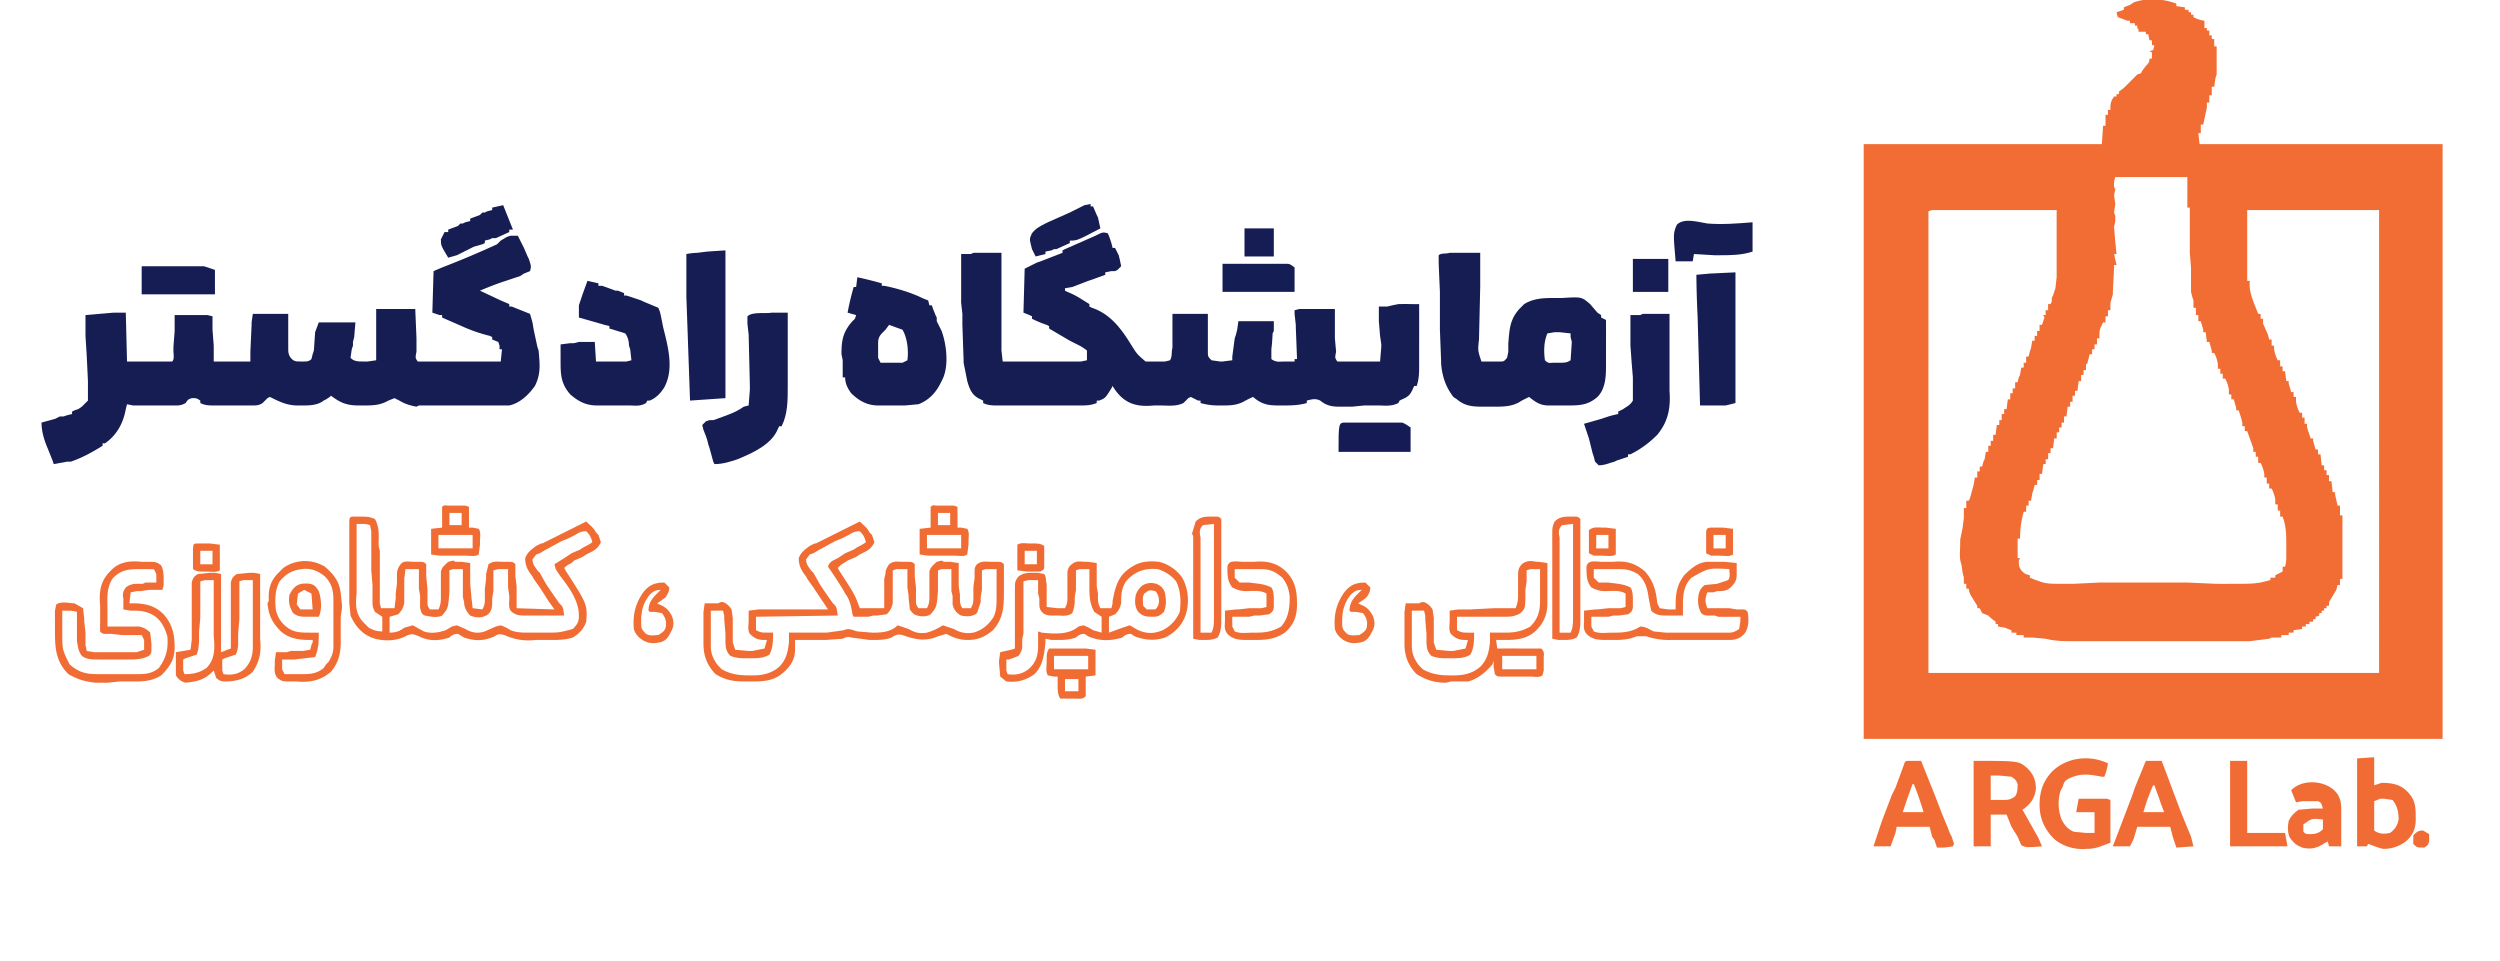 <svg xmlns="http://www.w3.org/2000/svg" viewBox="0 0 20470 7870"><path d="M17820 30v20l70 10v20h30v20h20v20h20v20a260 260 0 00 90 30v60h20v20h20v40h20v30h20v60h20v230l-10 30-10 70h-20v70h-20v60h-20v40l-30 140h-20v70h-20l10 90h1990v4870h-4740V1180h1950l10-150h20v-90h20v-40h20v-20c0-40 10-60 30-90h20v-20h20v-20l40-30 110-110 30-10 10-20 30-40c20-20 30-30 30-60h20v-50l-20-10 30-10 10-40h-20v-40h-20l-10-50h-20v-20h-60v-20l-10-10v-20h-20v-20h-40v-20h-20l-80-30-10-40 60-20V60l50-20 30-20c110-40 250-30 350 10m-500 1420a190 190 0 00-10 80l10 20-10 50 10 70-10 70 10 30v40l-10 50 10 120 10 100h-20l20 90h-20v20l-10 200v20l-20 70v60h-20v50h-20v50h-20c-30 60-30 60-30 130h-20v50h-20v40h-20v40h-20l-20 80h-10v50h-20v40h-20v50h-20l-10 80h-20v40h-20v50h-20v40h-20l-10 80h-20v50h-20v40h-20v40h-20v50h-20l-10 80h-20v40h-20v50h-20v40h-20l-10 80h-20v50h-20v40h-20l-10 40-10 30-10 60h-20v40h-20v50h-20c-20 70-30 140-30 220h-20v160h20l-10 20c0 40 0 50 20 80 30 30 30 30 70 40v20l50 20 30 10c50 20 100 20 150 20h130l210-10h720l230 10a3630 3630 0 00 140 0h60c70 0 140 0 210-20l40-10v-20h40v-20l60-30v-40h20a310 310 0 00 10-90v-90c0-70 0-130-20-200l-10-30h-20v-50h-20v-50h-20v-40a290 290 0 00-30-90h-20v-40h-20v-50h-20v-30a330 330 0 00-30-90h-20v-50h-20v-40h-20v-30l-50-140h-20v-40h-20v-30a950 950 0 00-30-100h-20v-20l-20-70h-20v-40h-20v-40a290 290 0 00-30-90h-20v-40h-20v-40h-20v-40a290 290 0 00-30-90h-20v-20l-20-70h-20l-10-80h-20v-20l-20-70h-20v-50h-20v-60h-20v-60l-10-30-10-40v-200l-10-120v-370h-20v-250zm-1530 280v1050a1470320 1470320 0 00 0 1120v1610h3690V1720h-1080v580h20v30c0 80 40 160 70 240h20v40h20v40l40 90 10 40h20v50h20v30a330 330 0 00 30 90h20v50h20v40h20l10 80h20v20l20 70h20v40h20v40a290 290 0 00 30 90h20v40h20v50h20v30l30 90h20v20l20 70h20v40h20l10 90h20v40h20v40h20v50h20l10 90h20v20l20 90h20v80h20v520h-20v50h-20l-10 40-60 100v30h-20v20h-20v20h-20v20h-20v20l-30 10v20h-20v20h-30v20h-30v20h-30v20l-70 10v20h-40v20h-60v20h-80l-20 10-80 10-80 10h-960a94000 94000 0 01-310 0h-170c-80 0-150 0-230-20l-110-10h-70v-20h-60v-20h-40v-20l-30-10-20-10-60-10v-20h-20v-20l-40-30-20-20-50-20-20-40h-20v-20l-50-80a140 140 0 01-20-60h-20v-40h-20v-50l-10-40-10-70c-20-50-10-110-10-160v-40l20-100 10-80v-80h20v-60h20l10-20 30-110 10-60h20v-50h20v-40h20l10-40 10-20 10-60h20v-50h20v-40h20v-50h20l10-80h20v-40h20v-50h20v-40h20l10-80h20v-50h20v-40h20v-50h20l10-40 10-20 10-60h20v-40h20v-50h20l10-40 10-30 10-60h20v-40h20v-40h20v-50h20l20-60-10-20h20v-40h20v-50h20l10-20v-30l10-20 20-60 10-90v-550h-600a134040 134040 0 00-340 0h-80l-30 10" fill="#f16d34"/><path d="m4240 1930 20 40 10 20 10 20 10 20 30 70 10 20c20 60 20 60 10 100l-50 20-30 20-150 50a2600 2600 0 00-180 70l170 80 70 30v20h20l150 60 20 70 10 60 30 140 10 30c10 110 20 190-30 290-50 70-120 140-210 160h-740l-20 10c-50-10-90-20-140-50l-40-20-50 20c-70 40-130 40-210 40h-30c-100 0-150-20-230-80l-10 10-30 20-20 10c-50 40-120 40-180 40h-30c-90 0-150-30-230-70l-20 10-20 20-20 20c-30 20-50 20-90 20h-300c-50 0-80 0-120-20v-20c-30-20-30-20-70-20-30 10-30 10-50 40a140 140 0 01-80 20h-350l-50-10-10 40c-20 110-70 210-170 280h-20v20c-80 50-170 100-260 130h-30l-110 20-10-30-40-100c-30-70-50-140-50-210l110-30 40-20h30l30-10 40-10v-20l20-10 30-10 30-20 50-50v-160l-10-210-10-160v-170l230-20h100l10 400h370c20-20 10-60 10-90v-30l10-130v-130h270l40 10v110l10 130v130h300v-80l10-220v-20l10-70h290v290c0 40 10 60 30 80s40 20 70 20h30c20 0 40 0 60-20l10-40 10-30 10-150 30-80h300l-10 120-10 40v30l-10 30-10 70c30 30 60 30 110 30h30l70-10v-420h320l10 240v110c-10 50-10 50 10 80h680l10-100h-20v-30l-10-30-50-20v-20l-20-10a1270 1270 0 01-230-80l-160-70v-20h-20l-60-20 10-340 70-30a7670 7670 0 00 450-190l30-30 50-30 30-10h60m4830-20a290 290 0 01 20 50l10 30 10 40h20l30 60 10 40 10 50-30 30-20 10h-30l-50 10v20l-110 40-30 10-130 50-60 10v20l20 10a690 690 0 01 100 50l80 50v20l20 10c150 50 240 170 320 300 50 80 50 80 120 140h160l40-10c20-30 10-70 20-100v-280h290v300c0 50 0 50 30 80l70 10h20l80-10v-30l20-150 10-30 10-40 10-70h290v80l-10 20a1510 1510 0 01-10 130v80c40 30 70 20 110 20h80v-20h20a63790 63790 0 00-10-260v-20l-10-90v-30l40-10h290v240l10 110c-10 50-10 50 10 80h350l10-120v-20l-10-70-10-120v-120h70l40-10 50-10a2420 2420 0 01 110 0h60a71800 71800 0 01 0 340v160c0 60 0 110-20 170h-20l-10 20c-20 50-40 70-90 90l-20 10-10 20c-60 30-110 20-170 20h-110l-100 10h-100c-70 0-110-10-160-50-40-20-70-10-110 0v20c-70 20-130 20-200 20h-30c-90 0-140-10-210-70a800 800 0 00-80 40c-60 30-110 30-180 30h-20a520 520 0 01-150-20v-20h-20l-60-30-20 10-20 20-20 20c-60 30-130 20-190 20h-50c-110 10-200 0-280-80a410 410 0 01-60-80l-10 20c-50 80-50 80-100 100h-20v20c-50 20-90 20-140 20h-410a33100 33100 0 01-170 0h-90c-40 0-80 0-120-20v-20l-20-10c-70-30-90-80-110-150l-30-150v-20l-10-290v-90l-10-90a600 600 0 01 0-40v-360h80l20-10h230v800l10 90h380a55250 55250 0 00 230 0h30l50-10v-80a440 440 0 00-80-50 4130 4130 0 01-60-30l-170-100v-20l-20-10a900 900 0 01-120-50v-20l-20-10-50-20 10-360 100-50 30-10 180-70v-20l20-10 250-110c60-30 60-30 100-20m3050 160v280l-10 430c-10 90-10 90 20 180h160c30 0 30-10 50-30l10-50v-70c10-110 10-190 90-280l20-20 20-20c80-50 170-50 250-50h60c160-10 160-10 230 50l60 70 30 20v20l40 20a42680 42680 0 01 0 240v120c0 90 0 200-70 270-80 70-150 70-260 70h-140c-70 0-110-30-160-70l-60 30c-70 50-150 50-230 50h-70c-90 0-160 0-230-60l-30-20c-60-80-90-160-100-270v-20l-10-260v-310a65970 65970 0 01-10-230v-20a1310 1310 0 01 0-50c20-20 60-10 90-20h250m550 660c-30 70-30 150-20 220 30 30 40 20 80 20h40c40 0 60 0 90-20l10-150-10-40v-30l-90-10h-40l-60 10m-5650-460a3250 3250 0 01 200 50v20h20c100 20 200 50 290 90l20 10 50 20 10 40h20l10 30 20 50 10 20v30l10 20 30 60c40 110 60 280 10 390l-10 20-10 20c-40 80-100 140-180 170l-110 10h-220c-90 0-160-40-220-100-30-40-50-80-50-130h-20v-140l-10-50c0-110 10-180 90-270l20-20 10-30-70-20a2250 2250 0 01 50-210h20zm260 390-30 40-20 20c-30 30-40 50-40 90v120l20 40h180l40-20c10-80 0-180-40-250l-110-40" fill="#151d53"/><path d="M7040 4270c30 30 60 50 80 90l20 20 20 60c-20 40-40 60-80 80l-40 20-30 20-70 30-30 20a200 200 0 00-50 40l10 20c130 200 130 200 170 310h200v-240l10-40c0-30 10-50 30-80 40-30 70-20 110-20h20c60 0 60 0 80 20v100l10 90v100c0 40 0 40 20 70h70c20-40 20-60 20-110v-190c10-40 30-50 60-80l40-10 20 10h50l70 10v190l10 70v20c0 40 0 60 20 90h70c20-40 20-50 20-100v-70l10-80v-40c0-30 0-50 20-70 40-30 70-20 120-20h20c60 0 60 0 80 20v210c0 130 0 230-90 330-70 60-130 80-210 80-60 0-120-20-170-50l-70 20c-90 40-170 30-260 0l-30-10c-40-10-60 0-90 20-50 20-100 20-160 20h-20l-150-20c-30-10-50 0-70 10l-140 10h-250v80c0 80-40 140-100 190-80 70-170 70-270 70h-40c-90 0-160-10-240-60-70-70-100-150-100-250v-260l10-70h110l20-10h20c30 10 50 30 70 60l10 70v200l20 60 110 10h30l100-20 20-70h-20c-50 0-80-10-120-50-20-30-10-70-10-110v-80l80-10h570l-20-30a39340 39340 0 01-100-150l-50-70-10-20c-40-50-60-90-60-150 20-50 50-70 90-100l40-20h10l60-30 40-20 80-40 180-90m-90 110-20 10-40 20-50 20a5670 5670 0 00-110 60l-20 10-50 30-30 10-30 40c0 40 20 60 40 90l20 20 40 70 10 20a6660 6660 0 00 110 160l20 20 10 20 10 60-670 10v110c40 20 50 20 90 20h50c0 70 0 120-30 180-50 30-100 30-160 30h-30c-40 0-80 0-130-20-40-40-40-80-40-140v-40l-10-120v-30l-10-40a920 920 0 00-50 0h-50v290c0 60 20 110 60 160l10 10 20 20c70 40 140 50 220 50h40c80 0 160-20 220-80 50-60 60-110 70-190v-80h310l140-20c40-20 70 0 110 10l120 10h20c70 0 140-10 190-60l90 30c50 30 90 40 150 30a490 490 0 00 130-60l90 30c50 30 100 40 160 30 70-20 120-60 160-120 30-50 30-110 30-170v-230h-90l-30 10v160l-10 60v40l-30 90c-40 30-80 30-130 20-40-20-60-50-70-90v-70l-10-40v-180h-80l-30 10v170c-10 130-10 130-60 190-30 20-70 20-110 10-30-10-40-20-60-50l-10-90v-20l-10-70v-150h-90l-30 10v270c-10 40-20 60-50 90l-80 10h-30l-40 10h-120l-10-20c-10-60-20-120-60-170l-10-20a4370 4370 0 00-130-200c10-40 40-50 80-70l30-20 30-20 70-30 30-20a440 440 0 00 70-40c-10-40-20-60-50-90-40 0-60 10-90 30" fill="#f06c33"/><path d="m4810 2300 90 20v20h30l110 40h20l50 20v20h20l120 40 20 10 120 50a250 250 0 01 20 60l20 100c40 160 90 340 10 490-30 50-70 90-120 110h-20l-10 20c-50 30-90 20-140 20h-260c-90 0-150-30-220-90-80-90-80-170-80-280v-130l80-10h30l40-10h130l10 160a43670 43670 0 00 220 0h30l40-10-10-90-10-30c0-40-10-70-30-100l-130-40v-20l-40-10-210-60v-100l10-30 10-30 10-30 40-110" fill="#151d53"/><path d="M2910 4230c110 0 110 0 160 20 40 70 30 140 30 220l10 40v430l10 40h110l10-80v-40l10-80v-70c0-40 10-70 40-100 30-20 60-10 100-10h20c60 0 60 0 80 20v100l10 100v90c0 50 0 50 20 80h70c20-40 20-70 20-110v-200c10-40 30-50 60-80l40-10 20 10h50l70 10v170l10 110 10 90 80 10c20-40 20-50 20-90v-80l10-80v-40l20-80c40-30 80-20 120-20h20c60 0 60 0 80 20v100l10 80v180l310 10-50-70-70-110-50-70-10-20c-40-50-60-90-60-150 20-50 50-70 90-100l40-20h10l60-30 40-20 80-40 180-90c30 30 60 50 80 90l20 20 20 60c-20 40-40 60-80 80l-40 20-30 20-70 30-20 20a200 200 0 00-60 40l10 20c180 280 180 280 170 420-20 60-60 100-110 130-60 20-120 20-180 20h-120c-90 10-170 0-260-40-40-10-50-10-80 10-90 40-160 40-250 10l-50-30c-30 0-50 10-70 30-90 30-170 30-250-10-50-20-50-20-90-10l-20 10c-80 40-170 40-250 20-100-30-160-100-200-190l-10-100v-640c0-70 0-70 50-70m10 60v570c-10 90-10 170 60 240l20 20 20 20c40 20 60 30 110 30v-120l-60-40c-20-40-20-50-20-90v-130l-10-120a59490 59490 0 00 0-250v-70l-10-50a180 180 0 00-70-10zm1790 90-20 10-40 20-50 20a5670 5670 0 00-110 60l-20 10-50 30-30 10-30 40c0 40 20 60 40 90l20 20a7300 7300 0 00 50 90 6660 6660 0 00 110 160l20 20 10 20 10 60h-320c-40 0-70 0-110-30-30-30-20-70-20-110v-20l-10-70v-150h-80l-40 10v170l-10 60v40c0 40-10 80-50 100s-80 20-130 0c-30-30-50-70-50-110l-10-40v-230h-80l-30 10a1310 1310 0 00 0 60v110c-10 140-10 140-60 200-40 20-90 10-140 0-30-10-30-30-40-60a1120 1120 0 01 0-70v-30l-10-60v-160h-110l-10 80v200c-10 40-20 60-50 90l-70 20v130c50 0 80-10 120-40l70-20 90 50c60 20 120 10 180-10l50-30 40-10 70 30c50 30 100 40 160 20l90-40 40-10a360 360 0 01 80 40c50 20 100 20 150 20h130c120 0 120 0 230-30 40-40 50-60 50-110 0-120-80-230-150-320l-20-30-20-30-10-40 80-50 30-20 30-20 70-30 30-20a440 440 0 00 70-40c-10-40-20-60-50-90-40 0-60 10-90 30" fill="#f16c33"/><path d="M6450 2560v610c0 110 0 220-50 320h-20l-10 20c-50 130-210 200-330 250-60 20-120 40-190 40l-10-20-30-110-10-30-10-40-10-30-20-50-10-40 30-30 30-10h30l30-10c80-30 150-50 220-100l40-10 10-130v-30l-10-420-10-90v-60c40-40 150-20 200-30h130" fill="#151d53"/><path d="M13600 2570h70v630c10 140-10 250-100 360-70 70-140 120-220 160h-20v20l-90 30-20 10c-40 10-80 30-130 30l-30-30-10-40-10-30-10-40-20-80-10-30-30-90 140-40 30-10 30-10a850 850 0 01 80-20v-20l20-10 20-10 30-20a140 140 0 00 50-50v-190l-10-120-10-140v-250h80l20-10h150m-7660-520v1210l-290 20-20-570-10-280v-350a570 570 0 01 90-10l80-10 150-10" fill="#151d54"/><path d="M8890 4600h20l70 10v190l10 60v30c0 30 0 50 20 90h90l10-40v-20l10-50c20-90 50-160 120-210 80-60 150-70 250-60a330 330 0 01 190 130c50 90 60 200 30 300-30 90-90 150-170 190-90 30-170 20-250-10l-30-20c-30 0-50 10-70 30-100 30-190 30-280-10l-30-20c-30 0-50 10-70 30-60 20-100 20-160 20h-40l-50-10v30c-10 100-20 190-90 260-70 50-140 70-230 60l-50-40-10-110v-20l10-70 90-20 30-10v-470c0-80 0-80 30-120 40-30 80-30 120-30h40l50 10c20 30 10 50 20 80v190l90 10h60c20-40 20-50 20-100v-200c10-40 20-50 50-70s70-10 100-10m-80 70v160l-10 60v40a300 300 0 01-20 90c-40 30-80 20-130 20h-20c-40 0-60 0-90-20-30-30-30-50-30-90v-30l-10-40v-110h-80l-40 10v430l-10 40v60c0 30-10 50-30 80l-50 20-30 10h-20v90l10 30c60 10 120 0 170-40 60-50 80-110 80-190v-120l30 10c100 10 220 20 300-50l40-10a360 360 0 01 80 40l70 20v-130l-60-40c-40-70-40-140-40-210v-140h-80l-30 10m410 90c-40 60-40 120-40 180-10 40-20 60-50 90l-50 20v130l110-40 60-20 70 40c70 30 130 30 200 0 60-30 110-80 140-150 10-80 10-170-30-250-40-50-90-80-150-100-110-10-190 20-260 100m3360-160h20l70 10v330c0 90-30 160-90 220-70 70-160 80-250 80h-80l10 70h30a27960 27960 0 01 170 0h160c30 30 20 50 20 80v100l-10 40c-30 20-60 10-100 10h-220c-50 0-50 0-70-20l-10-60v-50l-10 30c-50 60-120 120-200 140h-140l-40 10c-90 0-160-20-240-70-70-70-100-150-100-250v-260l10-70h110l20-10h20c30 10 50 30 70 60l10 70v200l20 60 110 10h30l100-20 20-70h-20c-50 0-80-10-120-50-20-30-10-70-10-110v-80l70-10h100l190-10h180a260 260 0 00 20-110v-120c0-90 0-90 30-130 40-30 70-30 120-20m-80 70v90l-10 70c0 150 0 150-40 190-50 30-90 30-140 30h-380v110c40 20 50 20 90 20h50c0 70 0 120-30 180-50 30-100 30-160 30h-30c-40 0-80 0-130-20-40-40-40-80-40-140v-40l-10-120v-30l-10-40a920 920 0 00-50 0h-50v290c0 60 20 110 60 160l10 10 20 20c70 40 140 50 220 50h40c80 0 160-20 220-80 50-60 60-110 70-190v-80h130c70 0 130-10 200-50 60-60 80-120 80-210v-260h-80l-30 10m-200 700v110h280v-110" fill="#f06c33"/><path d="M14210 2230v1070l-80 20h-210l-20-730a7810 7810 0 01-10-340l110-10 210-10" fill="#151d53"/><path d="M13120 4600h90c100-10 180 10 260 80 70 80 90 160 100 260l20 40 70 10h60v-30c0-100 10-170 70-250 60-60 120-110 200-110h130l100 10v90c0 50-10 70-50 110-30 30-70 30-110 30l-30 10h-50c-20 50-20 80 0 130h30a24360 24360 0 01 150 0l60 10h40c30 0 30 0 50 20 10 60 10 120-20 170-30 40-70 60-130 60h-480a580 580 0 01-200-30h-80c-70 30-130 30-200 30h-30c-80 0-130 0-180-50-30-40-20-70-20-110v-80l90-10h20l90-10h100l40-10v-110c-50-30-110-20-170-20-40 0-70-10-110-30-40-50-40-100-40-170 10-60 80-40 130-40m-70 60v70l40 40h80c70 10 120 10 180 40 20 30 20 70 20 110v40c0 40-10 50-40 70l-80 10h-40l-40 10h-140v80l20 40c50 20 100 10 150 10h30c70 0 140-10 200-50 40 0 70 20 110 40l100 10h520c30 0 50-10 80-30l10-60v-40h-180l-30-10h-40c-30 0-50 0-70-20-30-50-30-110-20-160 10-30 20-50 50-70l100-10 90-30c20-30 10-50 10-90-170-10-170-10-310 70-60 60-70 130-70 220v90h-120c-60 0-100 0-140-40l-20-100c-10-80-30-150-90-200-50-30-90-40-150-40h-120" fill="#f06c33"/><path d="M1160 4600h30c90 0 90 0 130 30 20 40 20 80 20 120v40l-10 40h-110l-70 10h-30l-50 10-10 90h30c100 0 180 20 250 90 70 80 90 160 90 270 0 100-40 160-110 230-80 50-150 50-240 50H980l-100 10H780c-90-10-150-30-220-70-110-110-110-230-110-370v-150l10-50c40-30 110-10 150-10l70 40 10 90v20l10 90v100l10 50 60 10h350l60-20v-80l-20-40h-160l-90-10h-40c-30 0-30 0-50-20a810 810 0 01 0-70v-140c-10-110 0-200 80-280 70-80 160-90 260-80m-240 140c-50 80-40 160-40 250v140h260c40 10 60 20 90 50l10 90v30c0 50 0 50-20 70-60 30-110 30-180 30H800c-50 0-90 0-130-30-30-40-30-70-40-120v-240a270 270 0 00-80-10h-40v180c0 140 0 140 60 260 80 70 140 80 240 80h300c70 0 130 0 190-50 60-80 80-160 70-260-20-70-50-130-110-170-50-30-100-40-160-40h-30l-60-10v-90c-10-40 0-60 20-90 40-30 70-30 110-30h30l20-10h90v-70l-20-40h-130c-80 0-150 10-210 80" fill="#f16c34"/><path d="M1720 4690h40l50 10v640l80-30v-540c10-40 20-50 50-70l100-10h40l50 10v530c10 100 0 180-60 270-60 60-140 80-230 80-30 0-50-10-70-30l-20-60-10 10c-70 70-130 80-220 90-40-10-60-30-80-60v-190l120-20 10-80v-470c10-40 20-50 50-70l100-10m-80 70v20a65700 65700 0 01 0 280l-10 110v30c0 60 0 110-20 160l-60 20-30 10-20 10v90l10 30c70 0 120-10 180-50 70-70 70-160 60-260v-460h-70l-40 10m320 0v310l-10 120v90a200 200 0 01-20 80l-60 20-30 10-20 10v90l10 30c70 10 120 0 170-40 50-50 70-110 70-180v-550h-80l-30 10" fill="#f06c33"/><path d="M16160 6230c370 0 370 0 440 60 50 50 70 100 70 170-10 80-50 130-110 170l130 230 30 70c-130 10-130 10-170-10l-30-70-50-80-40-100h-130v260h-140zm140 120v200h90c50 0 70 0 110-30 20-30 20-60 20-100-10-30-20-40-50-60l-100-10zm960-100a420 420 0 01-30 110h-20c-100-20-170-30-260 10l-20 10c-30 20-30 30-40 60l-20 40c-20 70-20 150 10 230 20 40 50 80 100 100l100 10h70v-170h-150l20-110h230l30 10v350l-80 30a340 340 0 01-90 20h-20c-100 10-200-20-270-80-80-80-120-170-120-280s30-200 110-280c120-110 300-130 450-60m2180-50v230l60-20c80 0 150 10 210 70 70 70 70 130 70 230 0 70-20 120-70 170a290 290 0 01-200 70 610 610 0 01-90-30l-30-10-10 20h-80v-720l140-10m0 360v240c40 30 80 30 130 20 40-30 60-60 70-110 0-60-10-110-50-160l-70-10h-30l-50 20m-1870-330h130l150 400a18750 18750 0 00 90 220l20 80-140 10-30-90-20-80h-270l-30 100-30 60h-140l160-420 20-60 90-220m60 200a1690 1690 0 00-80 220h170l-30-80-10-30-40-110zm-1990-200h90l120 300 50 130a7720 7720 0 00 50 120l10 30 20 40 20 60-10 20-70 10h-60l-20-60-20-30-20-80h-270l-10 50-40 110h-140l70-210 80-210 30-60 70-190c10-30 10-30 50-30m20 190-40 110-10 30-10 30-10 30-10 30h170a2390 2390 0 00-80-230" fill="#f06c34"/><path d="M2660 4640c70 60 120 120 130 220l10 90v30l-10 70v210c0 90-20 170-80 240-80 70-170 90-280 80h-30c-90 0-90 0-130-30-30-40-20-80-20-120v-20l10-70h90l30-10h100l60-10 10-40 10-20v-20h-20c-90 0-170-10-240-70-70-70-100-130-110-230l10-20v-30c0-80 20-140 80-200l20-20 20-20a310 310 0 01 340-10m-370 120c-40 70-40 160-30 240 20 70 50 110 110 150 50 30 110 30 170 30h70c0 70 0 130-30 200l-170 20h-100v80l20 40h130c70 0 130 0 190-50l20-30 20-20c30-50 40-80 40-130v-370c0-80-10-140-70-200-60-50-120-70-190-60-80 10-130 40-180 100" fill="#f06c33"/><path d="M13980 1830c120 10 250 0 370-10v240c-90 30-180 30-280 30h-30l-170-10-10 60h-140c-20-230-20-230 10-300 60-60 180-20 250-10" fill="#151d53"/><path d="M19100 6460c50 40 70 90 70 160v310h-100l-10-40-20 10c-60 40-110 60-190 40-50-20-70-40-100-80-20-40-20-90-10-140 20-40 40-60 80-90l120-10h80c-10-30-10-50-40-60h-130l-50 10-40-100c90-90 250-80 340-10m-240 290v60c20 20 20 20 60 20s70-10 100-40v-80c-90-10-90-10-160 40" fill="#f06c34"/><path d="M10180 4600h90c100-10 190 10 260 80 80 80 90 170 90 270s-30 170-100 230c-90 60-170 60-260 60h-30c-80 0-130 0-180-50-30-40-20-70-20-110v-80l90-10h20l90-10h100l40-10v-110c-50-30-110-20-170-20-40 0-70-10-110-30-40-50-40-100-40-170 10-60 80-40 130-40m-70 60v70l40 40h80c70 10 120 10 180 40 20 30 20 70 20 110v40c0 40-10 50-40 70l-80 10h-40l-40 10h-140v80l20 40c50 20 100 10 150 10h30c70 0 130-10 200-50 60-70 70-150 70-240a280 280 0 00-60-160c-60-50-100-70-180-70h-120" fill="#f06c33"/><path d="M11020 3460h440c30 0 30 0 90 40v200h-590c0-240 0-240 60-240" fill="#151c55"/><path d="M1160 2180h510l90 30v200h-600" fill="#151d54"/><path d="M10010 2160h520c30 0 30 0 70 30v200h-590" fill="#151e54"/><path d="M18260 6230h140v590h310l20 110h-470" fill="#f06c34"/><path d="M12860 4230h30c30 0 30 0 50 20v530a39390 39390 0 01 0 180v110c0 50 0 100-30 150-40 20-70 20-120 20h-30l-50-10v-750a8070 8070 0 01 0-90v-20c0-40 0-60 20-100 40-40 80-40 130-40m-70 70c-30 30-30 60-20 100v780h90c20-40 20-80 20-130v-760l-90 10m-2870-70h30c30 0 30 0 50 20v530a39390 39390 0 01 0 180v110c0 50 0 100-30 150-40 20-70 20-120 20h-30l-50-10v-750a8070 8070 0 01 0-90l-10-20 30-100c40-40 80-40 130-40m-70 70c-30 30-30 60-20 100v780h90c20-40 20-80 20-130v-760l-90 10" fill="#f16b36"/><path d="m4120 1680 80 200h-30v20l-110 50h-30l-20 10-40 10v20l-20 10-70 20-20 10-120 60-70 20c-60-100-60-100-60-150l30-60h30v-20l80-30 20-20h20l20-10 40-10v-20l80-30 20-20h20l20-10 40-10v-20l90-20m4810-10v20h20l30 70 10 20 20 90c-190 100-190 100-250 100v20l-110 50h-20l-20 10-50 10v20l-80 20-30-60-10-40c-10-40-10-50 10-90 30-40 70-60 110-80l20-10 180-80 20-10 20-10 80-40 50-10" fill="#151d53"/><path d="M8590 5310h300l80 10v210l-80 10v160c-30 30-50 20-90 20h-120c-20-40-20-60-20-110v-70h-30l-50-10c-20-30-10-70-10-110v-20c0-40 0-60 20-90m40 60v110h280v-110zm90 190v100h110v-100zM7670 4140h140l30 10v170h30l50 10c20 30 10 70 10 100v30l-10 80c-30 20-60 10-100 10h-220l-70-10v-210l90-10v-170c20-20 30-10 50-10m10 60v100h100v-100zm-90 180v110h280v-110zm-3920-240h140l30 10v170h30l50 10c20 30 10 70 10 100v30l-10 80c-30 20-60 10-100 10h-220l-70-10v-210l90-10v-170c20-20 30-10 50-10m10 60v100h100v-100zm-90 180v110h280v-110" fill="#f06c33"/><path d="M13370 2120h290v270h-290" fill="#151d54"/><path d="m11180 4770 40 40c0 30-10 50-30 80a630 630 0 01-70 50l20 10c50 20 70 40 100 90 20 50 20 90-10 140-20 40-40 70-90 80s-90 10-140-20c-30-20-60-50-70-90-10-110 10-200 70-290 50-70 100-90 180-90m-120 100c-50 60-70 130-70 210v30c0 40 10 50 40 80 30 20 70 10 100 10 30-20 50-30 60-60 10-50 0-80-30-120l-60-10h-40l-10-10c0-80 50-120 100-170-40 0-60 10-90 40m-5620-100 40 40c0 30-10 50-30 80a630 630 0 01-70 50l20 10c50 20 70 40 100 90 20 50 20 90-10 140-20 40-40 70-90 80s-90 10-140-20c-30-20-60-50-70-90-10-110 10-200 70-290 50-70 100-90 180-90m-120 100c-50 60-70 130-70 210v30c0 40 10 50 40 80 30 20 70 10 100 10 30-20 50-30 60-60 10-50 0-80-30-120l-60-10h-40l-10-10c0-80 50-120 100-170-40 0-60 10-90 40" fill="#f06d33"/><path d="M10190 1870h240v230h-240" fill="#161d54"/><path d="M2540 4780c40 10 50 30 70 60 20 60 30 150 0 210h-100c-40 0-70 0-110-30-30-50-40-90-30-150 40-80 80-100 170-90m-100 80-10 90 30 40h100l-10-130-60-30-50 30" fill="#f06c33"/><path d="M9470 4780c40 20 60 40 70 80 10 60 10 100-10 150-30 30-50 40-80 40-60 0-90 0-130-40-30-40-30-90-20-140 10-30 30-60 60-80 40-20 70-20 110-10m-100 80c-20 30-10 60-10 100l30 30h70c20-20 30-40 30-70s-10-60-30-80c-50-10-50-10-90 20" fill="#f16c33"/><path d="M14010 4320h100l80 10v210c-30 20-70 10-110 10h-70l-40-20v-170c0-30 10-40 40-40m20 60v110h100v-110" fill="#f06c33"/><path d="M1620 4450h100l80 10v210c-30 20-70 10-100 10h-30c-40 0-60 0-90-20v-120c0-90 0-90 40-90m20 60v110h100v-110" fill="#f16c33"/><path d="M13130 4320h20l80 10v210c-30 20-70 10-110 10h-70l-40-20v-190c40-30 70-20 120-20m-60 60v110h100v-110" fill="#f06c33"/><path d="M8430 4450h30c40 0 60 0 90 20v170c0 20 0 20-30 40h-110l-80-10v-210c30-20 70-10 100-10m-40 60v110h100v-110" fill="#f06932"/><path d="m19840 6800 50 30v60c-10 30-10 30-40 50-60 0-60 0-90-30v-70c30-30 40-40 80-40" fill="#f06c34"/></svg>
